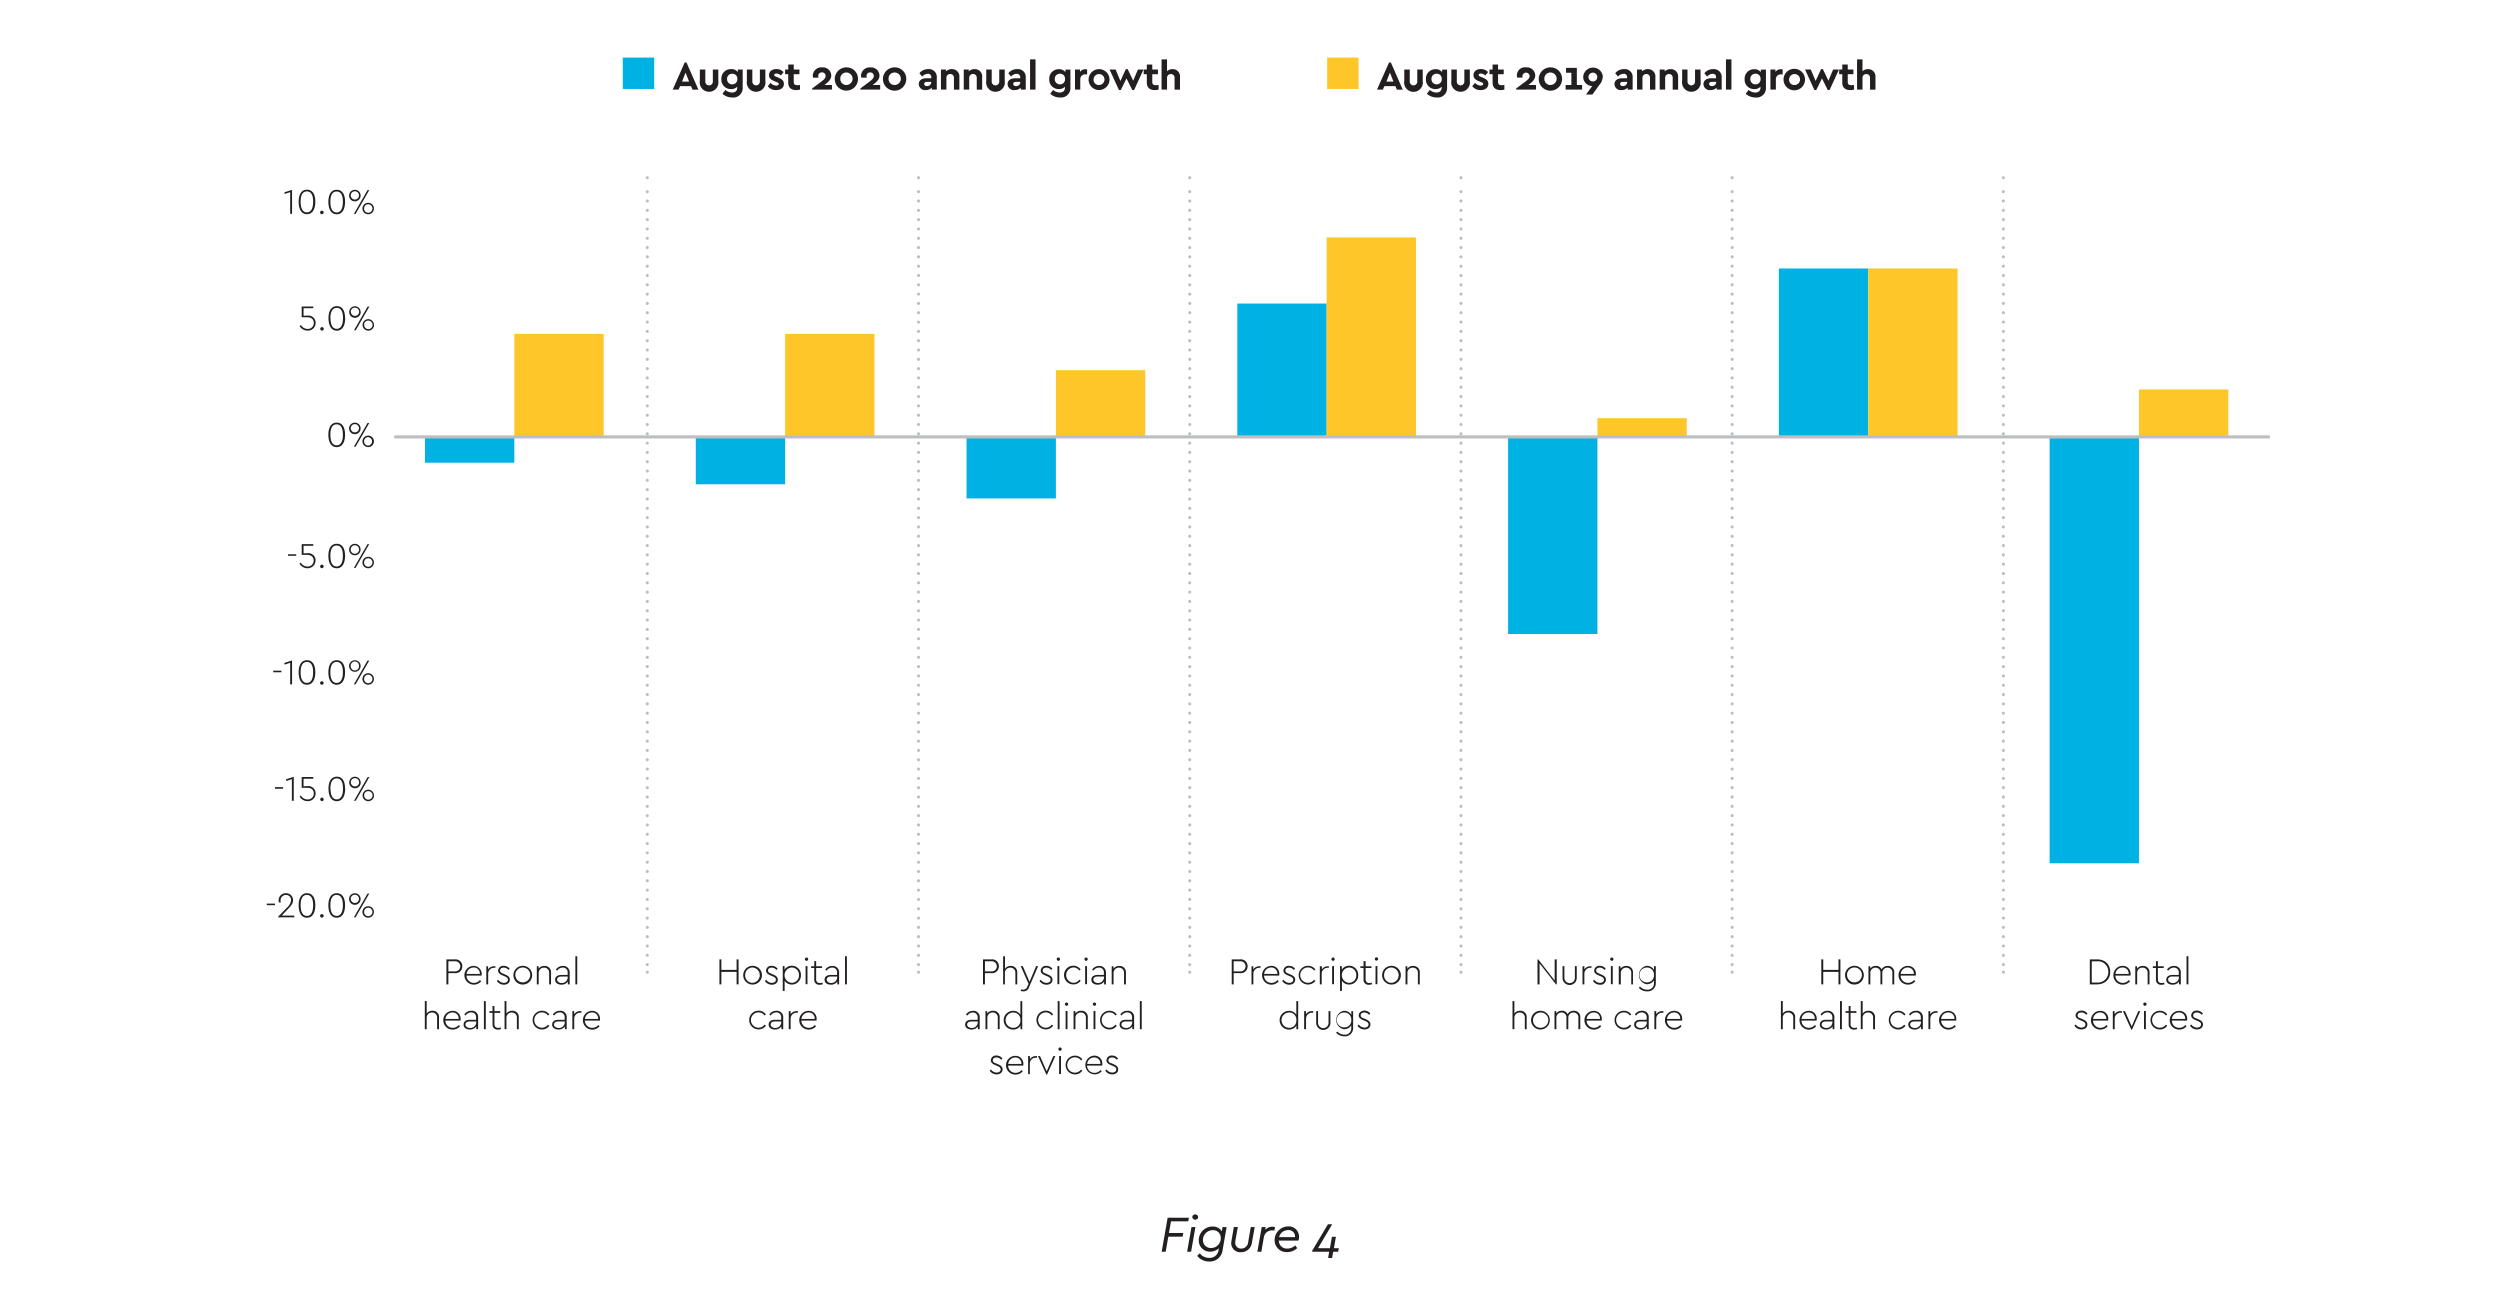 <svg xmlns="http://www.w3.org/2000/svg" xmlns:xlink="http://www.w3.org/1999/xlink" viewBox="0 0 800 417.35"><defs><style>.a,.h,.i,.j{fill:none;}.b{fill:#fff;}.c{clip-path:url(#a);}.d{fill:#231f20;}.e{fill:#00b2e3;}.f{clip-path:url(#b);}.g{fill:#ffc629;}.h,.i,.j{stroke:#bcbec0;}.h,.i{stroke-linecap:round;stroke-linejoin:round;}.h{stroke-dasharray:0 2.98;}</style><clipPath id="a"><rect class="a" x="73.63" y="18.21" width="652.73" height="394.04"/></clipPath><clipPath id="b"><rect class="a" x="73.63" y="18.21" width="652.73" height="382.34"/></clipPath></defs><rect class="b" width="800" height="417.35"/><g class="c"><path class="d" d="M380.24,390.82h-5.52l-.66,3.74h4.58l-.19,1.17h-4.59l-.84,4.82h-1.28l1.91-10.88h6.81Z"/><path class="d" d="M381.15,400.55h-1.27l1.39-7.88h1.26Zm2.27-11.09a.95.95,0,0,1-1.89,0,.95.95,0,0,1,1.89,0Z"/><path class="d" d="M392.52,392.67l-1.3,7.43a4.1,4.1,0,0,1-4.27,3.59,4.77,4.77,0,0,1-3.85-1.84l.84-.79a3.69,3.69,0,0,0,3,1.46,2.84,2.84,0,0,0,3-2.47l.11-.61a4.09,4.09,0,0,1-2.83,1.09,3.53,3.53,0,0,1-3.61-3.63,4.38,4.38,0,0,1,4.37-4.41,3.33,3.33,0,0,1,3,1.53l.23-1.35Zm-1.88,3.48a2.42,2.42,0,0,0-2.57-2.49,3.14,3.14,0,0,0-3.13,3.11,2.5,2.5,0,0,0,2.64,2.59A3.09,3.09,0,0,0,390.64,396.15Z"/><path class="d" d="M400.6,397.71a3.46,3.46,0,0,1-3.51,3,2.88,2.88,0,0,1-3.1-2.92,3.58,3.58,0,0,1,.07-.69l.77-4.45h1.27l-.82,4.61a4.23,4.23,0,0,0,0,.48,1.8,1.8,0,0,0,1.93,1.8,2.18,2.18,0,0,0,2.18-1.88l.85-5h1.27Z"/><path class="d" d="M408,392.7l-.2,1.09a4.4,4.4,0,0,0-.72-.07,2.62,2.62,0,0,0-2.66,2.26l-.79,4.57h-1.27l1.39-7.88H405l-.15.87a3.28,3.28,0,0,1,2.38-1A2.46,2.46,0,0,1,408,392.7Z"/><path class="d" d="M415.5,397h-6.29a2.58,2.58,0,0,0,2.78,2.54,3.69,3.69,0,0,0,2.47-1l.65.85a4.7,4.7,0,0,1-3.23,1.29,3.81,3.81,0,0,1-4-3.86,4.38,4.38,0,0,1,4.35-4.37,3.28,3.28,0,0,1,3.46,3.33A3.52,3.52,0,0,1,415.5,397Zm-6.19-1.12h5.09a.76.76,0,0,0,0-.15,2,2,0,0,0-2.24-2.09A2.9,2.9,0,0,0,409.31,395.9Z"/><path class="d" d="M428.2,400.55h-1.59l-.34,2H425l.34-2h-5.47l.07-.38,5-8.41h1.37l-4.55,7.67h3.82l.65-3.66h1.26l-.64,3.66h1.57Z"/><path class="d" d="M221.13,27.56h-3.5l-.48,1.11h-1.88L219.1,20h.58l3.81,8.7h-1.88Zm-1.75-4.32-1.13,2.88h2.26Z"/><path class="d" d="M229.86,25.85a3,3,0,1,1-5.91,0V22.26h1.75V26a1.21,1.21,0,1,0,2.41,0V22.26h1.75Z"/><path class="d" d="M237.66,22.26V28a3,3,0,0,1-3.32,3.2A4.6,4.6,0,0,1,231.19,30l.92-1.22a3.31,3.31,0,0,0,2.09.83c1,0,1.71-.48,1.71-1.52v-.35a2.58,2.58,0,0,1-2,.77,3,3,0,0,1-3.07-3.19A3,3,0,0,1,234,22.12a2.45,2.45,0,0,1,2.1.94v-.8Zm-1.72,3a1.54,1.54,0,0,0-1.62-1.66,1.59,1.59,0,0,0-1.66,1.67A1.63,1.63,0,0,0,234.32,27,1.6,1.6,0,0,0,235.94,25.27Z"/><path class="d" d="M244.91,25.85a3,3,0,1,1-5.91,0V22.26h1.75V26a1.21,1.21,0,1,0,2.41,0V22.26h1.75Z"/><path class="d" d="M250.75,23.08l-.88,1.07a2.1,2.1,0,0,0-1.43-.61c-.42,0-.69.14-.69.46s.21.38.67.57l.62.26c1.16.46,1.81,1,1.81,2,0,1.32-1.11,2-2.51,2a3.24,3.24,0,0,1-2.65-1.25l.88-1.06a2.52,2.52,0,0,0,1.8.87c.44,0,.82-.17.82-.53s-.28-.42-.66-.58l-.69-.29c-1.09-.44-1.75-.94-1.75-1.95,0-1.24,1-1.94,2.36-1.94A3,3,0,0,1,250.75,23.08Z"/><path class="d" d="M256,27.21v1.46a4.84,4.84,0,0,1-1.2.16c-1.58,0-2.57-.77-2.57-2.41V23.74h-1V22.26h1V20.64H254v1.62h1.82v1.48H254v2.52c0,.74.39,1,1.2,1C255.35,27.26,255.64,27.23,256,27.21Z"/><path class="d" d="M266.22,27.2v1.47h-6.33V28.3l2.69-2c.92-.7,1.61-1.21,1.61-2A1.1,1.1,0,0,0,263,23.17a1.08,1.08,0,0,0-1.15,1.14c0,.15,0,.32.05.54h-1.71a3.19,3.19,0,0,1-.1-.71,2.75,2.75,0,0,1,3-2.58A2.67,2.67,0,0,1,266,24.13c0,1.17-.78,2-1.92,2.86l-.27.21Z"/><path class="d" d="M274.56,25.2a3.72,3.72,0,1,1-3.73-3.64A3.65,3.65,0,0,1,274.56,25.2Zm-5.66,0a1.91,1.91,0,0,0,1.93,2,2,2,0,0,0,0-4A1.91,1.91,0,0,0,268.9,25.2Z"/><path class="d" d="M281.65,27.2v1.47h-6.33V28.3l2.69-2c.92-.7,1.61-1.21,1.61-2a1.1,1.1,0,0,0-1.17-1.12,1.08,1.08,0,0,0-1.15,1.14,4.15,4.15,0,0,0,.05.54h-1.71a2.73,2.73,0,0,1-.11-.71,2.76,2.76,0,0,1,3-2.58,2.66,2.66,0,0,1,2.9,2.57c0,1.17-.77,2-1.91,2.86l-.28.21Z"/><path class="d" d="M290,25.2a3.73,3.73,0,1,1-3.73-3.64A3.65,3.65,0,0,1,290,25.2Zm-5.66,0a1.91,1.91,0,0,0,1.93,2,2,2,0,0,0,0-4A1.91,1.91,0,0,0,284.33,25.2Z"/><path class="d" d="M299.77,24.86v3.81h-1.6v-.62a2.65,2.65,0,0,1-2,.78A2,2,0,0,1,294,26.91c0-1.17.95-1.86,2.43-1.86H298v-.29a1,1,0,0,0-1.19-1.13,2.31,2.31,0,0,0-1.7.88l-.9-1.07a3.48,3.48,0,0,1,2.8-1.32A2.51,2.51,0,0,1,299.77,24.86ZM298,26.28V26.2h-1.37c-.57,0-.89.22-.89.65s.37.7.92.7A1.28,1.28,0,0,0,298,26.28Z"/><path class="d" d="M307,24.7v4h-1.74V24.93a1.16,1.16,0,0,0-1.19-1.25,1.18,1.18,0,0,0-1.22,1.25v3.74h-1.75V22.26h1.61v.58a2.61,2.61,0,0,1,1.88-.72A2.33,2.33,0,0,1,307,24.7Z"/><path class="d" d="M314.29,24.7v4h-1.73V24.93a1.16,1.16,0,0,0-1.19-1.25,1.18,1.18,0,0,0-1.22,1.25v3.74H308.4V22.26H310v.58a2.59,2.59,0,0,1,1.87-.72A2.33,2.33,0,0,1,314.29,24.7Z"/><path class="d" d="M321.51,25.85a3,3,0,1,1-5.91,0V22.26h1.75V26a1.21,1.21,0,1,0,2.41,0V22.26h1.75Z"/><path class="d" d="M328.24,24.86v3.81h-1.6v-.62a2.63,2.63,0,0,1-2,.78,2,2,0,0,1-2.21-1.92c0-1.17.94-1.86,2.42-1.86h1.61v-.29a1.06,1.06,0,0,0-1.2-1.13,2.27,2.27,0,0,0-1.69.88l-.91-1.07a3.48,3.48,0,0,1,2.8-1.32A2.51,2.51,0,0,1,328.24,24.86Zm-1.74,1.42V26.2h-1.38c-.57,0-.89.22-.89.65s.37.7.92.7A1.28,1.28,0,0,0,326.5,26.28Z"/><path class="d" d="M331.37,28.67h-1.75V19h1.75Z"/><path class="d" d="M342.53,22.26V28a3,3,0,0,1-3.31,3.2A4.58,4.58,0,0,1,336.07,30l.92-1.22a3.26,3.26,0,0,0,2.08.83c1,0,1.71-.48,1.71-1.52v-.35a2.57,2.57,0,0,1-1.95.77,3,3,0,0,1-3.07-3.19,3,3,0,0,1,3.07-3.17,2.46,2.46,0,0,1,2.1.94v-.8Zm-1.72,3a1.54,1.54,0,0,0-1.62-1.66,1.59,1.59,0,0,0-1.66,1.67A1.64,1.64,0,0,0,339.19,27,1.59,1.59,0,0,0,340.81,25.27Z"/><path class="d" d="M347.88,22.26V23.8h-.46a1.55,1.55,0,0,0-1.73,1.67v3.2H344V22.26h1.6V23a2.17,2.17,0,0,1,1.76-.86A1.86,1.86,0,0,1,347.88,22.26Z"/><path class="d" d="M355.05,25.46a3.39,3.39,0,0,1-3.46,3.36,3.35,3.35,0,1,1,3.46-3.36Zm-5.11,0a1.64,1.64,0,0,0,1.66,1.74,1.75,1.75,0,1,0-1.66-1.74Z"/><path class="d" d="M365.91,22.26l-3,6.57h-.57l-1.86-3.73-1.84,3.73h-.57l-3-6.57H357l1.53,3.65,1.74-3.79h.58l1.78,3.72,1.49-3.58Z"/><path class="d" d="M370.75,27.21v1.46a5,5,0,0,1-1.21.16c-1.58,0-2.56-.77-2.56-2.41V23.74h-1V22.26h1V20.64h1.75v1.62h1.81v1.48h-1.81v2.52c0,.74.38,1,1.19,1C370.12,27.26,370.41,27.23,370.75,27.21Z"/><path class="d" d="M377.6,24.7v4h-1.74V24.94a1.15,1.15,0,0,0-1.19-1.24,1.18,1.18,0,0,0-1.22,1.24v3.73H371.7V19h1.75V22.8a2.49,2.49,0,0,1,1.77-.68A2.33,2.33,0,0,1,377.6,24.7Z"/></g><rect class="e" x="199.29" y="18.42" width="10.05" height="10.05"/><g class="f"><path class="d" d="M446.53,27.56H443l-.48,1.11h-1.88L444.5,20h.58l3.81,8.7H447Zm-1.75-4.32-1.13,2.88h2.26Z"/><path class="d" d="M455.27,25.85a3,3,0,1,1-5.9,0V22.26h1.75V26a1.21,1.21,0,1,0,2.41,0V22.26h1.74Z"/><path class="d" d="M463.07,22.26V28a3,3,0,0,1-3.31,3.2A4.58,4.58,0,0,1,456.61,30l.92-1.22a3.26,3.26,0,0,0,2.08.83c1,0,1.71-.48,1.71-1.52v-.35a2.57,2.57,0,0,1-1.95.77,3,3,0,0,1-3.07-3.19,3,3,0,0,1,3.07-3.17,2.46,2.46,0,0,1,2.1.94v-.8Zm-1.72,3a1.54,1.54,0,0,0-1.62-1.66,1.59,1.59,0,0,0-1.66,1.67A1.64,1.64,0,0,0,459.73,27,1.59,1.59,0,0,0,461.35,25.27Z"/><path class="d" d="M470.34,25.85a3,3,0,1,1-5.91,0V22.26h1.75V26a1.21,1.21,0,1,0,2.41,0V22.26h1.75Z"/><path class="d" d="M476.18,23.08l-.88,1.07a2.1,2.1,0,0,0-1.44-.61c-.41,0-.68.15-.68.46s.2.38.67.57l.62.26c1.15.46,1.8,1,1.8,2,0,1.32-1.1,2-2.5,2a3.24,3.24,0,0,1-2.65-1.25l.88-1.06a2.52,2.52,0,0,0,1.8.87c.44,0,.81-.17.81-.53s-.27-.42-.66-.58l-.68-.29c-1.09-.44-1.75-.94-1.75-1.95,0-1.24,1-1.94,2.36-1.94A3,3,0,0,1,476.18,23.08Z"/><path class="d" d="M481.4,27.21v1.46a4.84,4.84,0,0,1-1.2.16c-1.58,0-2.57-.77-2.57-2.41V23.74h-1V22.26h1V20.64h1.75v1.62h1.81v1.48h-1.81v2.52c0,.74.39,1,1.19,1C480.78,27.26,481.06,27.23,481.4,27.21Z"/><path class="d" d="M491.52,27.2v1.47h-6.34V28.3l2.7-2c.92-.7,1.6-1.21,1.6-2a1.16,1.16,0,0,0-2.31,0,4.15,4.15,0,0,0,.05.54h-1.71a2.58,2.58,0,0,1,2.86-3.29,2.66,2.66,0,0,1,2.9,2.57c0,1.17-.77,2-1.92,2.86l-.27.21Z"/><path class="d" d="M499.86,25.2a3.73,3.73,0,1,1-3.73-3.64A3.65,3.65,0,0,1,499.86,25.2Zm-5.66,0a1.91,1.91,0,0,0,1.93,2,2,2,0,0,0,0-4A1.91,1.91,0,0,0,494.2,25.2Z"/><path class="d" d="M504.59,27.2h1.68v1.47H501V27.2h1.84V23.28h-1.71V21.72h3.46Z"/><path class="d" d="M512.87,24.63a4.32,4.32,0,0,1-1.18,2.68l-2.11,2.93h-2.06l2-2.72h-.06a2.89,2.89,0,0,1-2.83-2.92,3.15,3.15,0,0,1,6.29,0Zm-1.74,0a1.41,1.41,0,1,0-1.41,1.44A1.4,1.4,0,0,0,511.13,24.62Z"/><path class="d" d="M522.45,24.86v3.81h-1.6v-.62a2.65,2.65,0,0,1-2,.78,2,2,0,0,1-2.22-1.92c0-1.16,1-1.86,2.43-1.86h1.6v-.29a1,1,0,0,0-1.19-1.13,2.31,2.31,0,0,0-1.7.88l-.9-1.07a3.48,3.48,0,0,1,2.8-1.32A2.51,2.51,0,0,1,522.45,24.86Zm-1.75,1.42V26.2h-1.37c-.57,0-.89.22-.89.65s.37.7.92.7A1.28,1.28,0,0,0,520.7,26.28Z"/><path class="d" d="M529.72,24.7v4H528V24.93a1.15,1.15,0,0,0-1.19-1.24,1.18,1.18,0,0,0-1.22,1.24v3.74h-1.74V22.26h1.6v.58a2.61,2.61,0,0,1,1.88-.72A2.33,2.33,0,0,1,529.72,24.7Z"/><path class="d" d="M537,24.7v4h-1.74V24.93a1.15,1.15,0,0,0-1.19-1.24,1.18,1.18,0,0,0-1.22,1.24v3.74h-1.75V22.26h1.61v.58a2.61,2.61,0,0,1,1.88-.72A2.33,2.33,0,0,1,537,24.7Z"/><path class="d" d="M544.2,25.85a3,3,0,1,1-5.91,0V22.26H540V26a1.21,1.21,0,1,0,2.41,0V22.26h1.75Z"/><path class="d" d="M550.94,24.86v3.81h-1.61v-.62a2.61,2.61,0,0,1-2,.78,2,2,0,0,1-2.22-1.92c0-1.16,1-1.86,2.42-1.86h1.61v-.29A1,1,0,0,0,548,23.63a2.28,2.28,0,0,0-1.7.88l-.91-1.07a3.51,3.51,0,0,1,2.8-1.32A2.52,2.52,0,0,1,550.94,24.86Zm-1.75,1.42V26.2h-1.37c-.57,0-.9.22-.9.65s.38.7.92.7A1.28,1.28,0,0,0,549.19,26.28Z"/><path class="d" d="M554.06,28.67h-1.75V19h1.75Z"/><path class="d" d="M565.1,22.26V28a3,3,0,0,1-3.32,3.2A4.6,4.6,0,0,1,558.63,30l.92-1.22a3.31,3.31,0,0,0,2.09.83c1,0,1.71-.48,1.71-1.52v-.35a2.61,2.61,0,0,1-2,.77,3,3,0,0,1-3.07-3.19,3,3,0,0,1,3.07-3.17,2.46,2.46,0,0,1,2.1.94v-.8Zm-1.73,3a1.53,1.53,0,0,0-1.62-1.66,1.58,1.58,0,0,0-1.65,1.67A1.63,1.63,0,0,0,561.75,27,1.59,1.59,0,0,0,563.37,25.27Z"/><path class="d" d="M570.45,22.26V23.8H570a1.54,1.54,0,0,0-1.72,1.67v3.2h-1.75V22.26h1.61V23a2.16,2.16,0,0,1,1.76-.86A1.91,1.91,0,0,1,570.45,22.26Z"/><path class="d" d="M577.61,25.46a3.44,3.44,0,0,1-6.88,0,3.44,3.44,0,0,1,6.88,0Zm-5.1,0a1.63,1.63,0,0,0,1.65,1.74,1.75,1.75,0,1,0-1.65-1.74Z"/><path class="d" d="M588.46,22.26l-3,6.57h-.57l-1.86-3.73-1.84,3.73h-.57l-3-6.57h1.84L581,25.91l1.74-3.79h.58l1.78,3.72,1.49-3.58Z"/><path class="d" d="M593.3,27.21v1.46a4.92,4.92,0,0,1-1.21.16c-1.58,0-2.56-.77-2.56-2.41V23.74h-1V22.26h1V20.64h1.75v1.62h1.81v1.48h-1.81v2.52c0,.74.39,1,1.19,1C592.68,27.26,593,27.23,593.3,27.21Z"/><path class="d" d="M600.15,24.7v4h-1.74V24.94a1.15,1.15,0,0,0-1.19-1.24A1.18,1.18,0,0,0,596,24.94v3.73h-1.74V19H596V22.8a2.49,2.49,0,0,1,1.77-.68A2.33,2.33,0,0,1,600.15,24.7Z"/></g><rect class="g" x="424.69" y="18.42" width="10.05" height="10.05"/><path class="d" d="M110.42,139.08c0,2.15-.75,4-2.67,4s-2.67-1.83-2.67-4,.81-3.84,2.67-3.84S110.42,136.86,110.42,139.08Zm-4.7,0c0,1.91.54,3.42,2,3.42s2-1.51,2-3.42-.53-3.29-2-3.29S105.72,137.21,105.72,139.08Zm9.68-2a1.85,1.85,0,1,1-1.84-1.83A1.82,1.82,0,0,1,115.4,137.07Zm-3.16,0a1.32,1.32,0,1,0,1.32-1.36A1.31,1.31,0,0,0,112.24,137.07Zm1.55,5.88h-.55l4.36-7.59h.56Zm5.87-1.73a1.84,1.84,0,1,1-1.84-1.83A1.82,1.82,0,0,1,119.66,141.22Zm-3.14,0a1.29,1.29,0,0,0,1.3,1.36,1.36,1.36,0,0,0,0-2.71A1.29,1.29,0,0,0,116.52,141.22Z"/><path class="d" d="M94.79,177.86H92.17v-.5h2.62Zm6.17,1.5a2.48,2.48,0,0,1-2.59,2.48,2.94,2.94,0,0,1-2.54-1.49l.43-.31a2.42,2.42,0,0,0,2.11,1.25,1.87,1.87,0,0,0,2-1.93c0-1.12-.77-1.8-2.11-1.8H96.54v-3.44h3.71v.54H97.14v2.44a10.83,10.83,0,0,1,1.21-.07A2.33,2.33,0,0,1,101,179.36Zm2.6,1.92a.56.56,0,1,1-.57-.58A.55.55,0,0,1,103.56,181.28Zm6.86-3.43c0,2.15-.75,4-2.67,4s-2.67-1.83-2.67-4,.81-3.84,2.67-3.84S110.42,175.63,110.42,177.85Zm-4.7,0c0,1.91.54,3.42,2,3.42s2-1.51,2-3.42-.53-3.29-2-3.29S105.72,176,105.72,177.85Zm9.67-2a1.84,1.84,0,1,1-1.84-1.83A1.82,1.82,0,0,1,115.39,175.84Zm-3.15,0a1.3,1.3,0,0,0,1.31,1.36,1.36,1.36,0,0,0,0-2.72A1.3,1.3,0,0,0,112.24,175.84Zm1.54,5.88h-.54l4.36-7.6h.55Zm5.88-1.73a1.84,1.84,0,1,1-1.84-1.83A1.82,1.82,0,0,1,119.66,180Zm-3.14,0a1.29,1.29,0,0,0,1.3,1.36,1.36,1.36,0,0,0,0-2.72A1.29,1.29,0,0,0,116.52,180Z"/><path class="d" d="M101,103.32a2.47,2.47,0,0,1-2.59,2.48,2.92,2.92,0,0,1-2.54-1.49l.43-.31a2.42,2.42,0,0,0,2.11,1.25,1.87,1.87,0,0,0,2-1.93c0-1.12-.77-1.8-2.11-1.8H96.54V98.09h3.71v.54H97.14v2.43a11,11,0,0,1,1.21-.06A2.32,2.32,0,0,1,101,103.32Zm2.6,1.92a.56.56,0,0,1-1.12,0,.56.56,0,1,1,1.12,0Zm6.86-3.43c0,2.15-.75,4-2.67,4s-2.67-1.83-2.67-4,.81-3.84,2.67-3.84S110.42,99.59,110.42,101.81Zm-4.7,0c0,1.91.54,3.42,2,3.42s2-1.51,2-3.42-.53-3.29-2-3.29S105.72,99.94,105.72,101.81Zm9.68-2A1.85,1.85,0,1,1,113.56,98,1.83,1.83,0,0,1,115.4,99.8Zm-3.16,0a1.32,1.32,0,1,0,1.32-1.36A1.31,1.31,0,0,0,112.24,99.8Zm1.55,5.88h-.55l4.36-7.59h.56Zm5.87-1.73a1.84,1.84,0,1,1-1.84-1.83A1.82,1.82,0,0,1,119.66,104Zm-3.14,0a1.29,1.29,0,0,0,1.3,1.36,1.36,1.36,0,0,0,0-2.72A1.29,1.29,0,0,0,116.52,104Z"/><path class="d" d="M93.46,60.81v7.6h-.6V61.49l-1.76.58L91,61.55l2.26-.74Zm7.44,3.73c0,2.15-.75,4-2.67,4s-2.66-1.83-2.66-4,.8-3.84,2.66-3.84S100.9,62.32,100.9,64.54Zm-4.7,0c0,1.91.54,3.42,2,3.42s2-1.51,2-3.42-.53-3.29-2-3.29S96.2,62.67,96.2,64.54ZM103.56,68a.56.56,0,1,1-.57-.58A.55.55,0,0,1,103.56,68Zm6.86-3.43c0,2.15-.75,4-2.67,4s-2.67-1.83-2.67-4,.81-3.84,2.67-3.84S110.42,62.32,110.42,64.54Zm-4.7,0c0,1.91.54,3.42,2,3.42s2-1.51,2-3.42-.53-3.29-2-3.29S105.72,62.67,105.72,64.54Zm9.68-2a1.85,1.85,0,1,1-1.85-1.83A1.83,1.83,0,0,1,115.4,62.53Zm-3.16,0a1.32,1.32,0,1,0,1.31-1.36A1.31,1.31,0,0,0,112.24,62.53Zm1.55,5.88h-.55l4.36-7.6h.56Zm5.87-1.73a1.84,1.84,0,1,1-1.84-1.83A1.82,1.82,0,0,1,119.66,66.68Zm-3.14,0a1.29,1.29,0,0,0,1.3,1.36,1.36,1.36,0,0,0,0-2.72A1.29,1.29,0,0,0,116.52,66.68Z"/><path class="d" d="M90.05,215.12H87.43v-.5h2.62Zm3.41-3.74V219h-.6v-6.91l-1.76.58-.14-.52,2.26-.74Zm7.44,3.73c0,2.15-.75,4-2.67,4s-2.66-1.83-2.66-4,.8-3.84,2.66-3.84S100.9,212.89,100.9,215.11Zm-4.7,0c0,1.91.54,3.42,2,3.42s2-1.51,2-3.42-.53-3.29-2-3.29S96.2,213.24,96.2,215.11Zm7.36,3.43A.56.56,0,1,1,103,218,.55.55,0,0,1,103.56,218.54Zm6.86-3.43c0,2.15-.75,4-2.67,4s-2.67-1.83-2.67-4,.81-3.84,2.67-3.84S110.42,212.89,110.42,215.11Zm-4.7,0c0,1.91.54,3.42,2,3.42s2-1.51,2-3.42-.53-3.29-2-3.29S105.72,213.24,105.72,215.11Zm9.68-2a1.85,1.85,0,1,1-1.85-1.83A1.83,1.83,0,0,1,115.4,213.1Zm-3.16,0a1.32,1.32,0,1,0,2.63,0,1.32,1.32,0,1,0-2.63,0Zm1.55,5.87h-.55l4.36-7.59h.56Zm5.87-1.72a1.84,1.84,0,1,1-1.84-1.83A1.83,1.83,0,0,1,119.66,217.25Zm-3.14,0a1.29,1.29,0,0,0,1.3,1.36,1.36,1.36,0,0,0,0-2.72A1.29,1.29,0,0,0,116.52,217.25Z"/><path class="d" d="M90.59,252.39H88v-.5h2.62ZM94,248.65v7.6h-.6v-6.92l-1.76.58-.14-.52,2.26-.74Zm7,5.24a2.47,2.47,0,0,1-2.59,2.48,2.94,2.94,0,0,1-2.54-1.49l.43-.31a2.42,2.42,0,0,0,2.11,1.25,1.87,1.87,0,0,0,2-1.93c0-1.12-.77-1.8-2.11-1.8H96.54v-3.44h3.71v.54H97.14v2.44a10.83,10.83,0,0,1,1.21-.07A2.33,2.33,0,0,1,101,253.89Zm2.6,1.92a.56.56,0,1,1-.57-.58A.55.55,0,0,1,103.56,255.81Zm6.86-3.43c0,2.15-.75,4-2.67,4s-2.67-1.83-2.67-4,.81-3.84,2.67-3.84S110.42,250.16,110.42,252.38Zm-4.7,0c0,1.91.54,3.42,2,3.42s2-1.51,2-3.42-.53-3.29-2-3.29S105.72,250.51,105.72,252.38Zm9.68-2a1.85,1.85,0,1,1-1.84-1.83A1.83,1.83,0,0,1,115.4,250.37Zm-3.16,0a1.32,1.32,0,1,0,1.32-1.36A1.31,1.31,0,0,0,112.24,250.37Zm1.55,5.88h-.55l4.36-7.6h.56Zm5.87-1.73a1.84,1.84,0,1,1-1.84-1.83A1.82,1.82,0,0,1,119.66,254.52Zm-3.14,0a1.29,1.29,0,0,0,1.3,1.36,1.36,1.36,0,0,0,0-2.72A1.29,1.29,0,0,0,116.52,254.52Z"/><path class="d" d="M88,289.66H85.37v-.5H88ZM94.18,293v.54H89v-.18l2.75-2.85a3.73,3.73,0,0,0,1.4-2.43,1.62,1.62,0,0,0-1.65-1.7,1.7,1.7,0,0,0-1.72,1.74,4.07,4.07,0,0,0,.08.67h-.62a2.82,2.82,0,0,1-.08-.69,2.26,2.26,0,0,1,2.32-2.27,2.2,2.2,0,0,1,2.3,2.22c0,1.1-.73,1.91-1.61,2.82L90.15,293Zm6.72-3.33c0,2.15-.75,4-2.67,4s-2.66-1.83-2.66-4,.8-3.84,2.66-3.84S100.9,287.43,100.9,289.65Zm-4.7,0c0,1.91.54,3.42,2,3.42s2-1.51,2-3.42-.53-3.29-2-3.29S96.2,287.78,96.2,289.65Zm7.36,3.43a.56.56,0,1,1-.57-.58A.55.55,0,0,1,103.56,293.08Zm6.86-3.43c0,2.15-.75,4-2.67,4s-2.67-1.83-2.67-4,.81-3.84,2.67-3.84S110.42,287.43,110.42,289.65Zm-4.7,0c0,1.91.54,3.42,2,3.42s2-1.51,2-3.42-.53-3.29-2-3.29S105.72,287.78,105.72,289.65Zm9.68-2a1.85,1.85,0,1,1-1.84-1.83A1.83,1.83,0,0,1,115.4,287.64Zm-3.16,0a1.32,1.32,0,1,0,1.32-1.36A1.31,1.31,0,0,0,112.24,287.64Zm1.55,5.88h-.55l4.36-7.59h.56Zm5.87-1.73a1.84,1.84,0,1,1-1.84-1.83A1.82,1.82,0,0,1,119.66,291.79Zm-3.14,0a1.29,1.29,0,0,0,1.3,1.36,1.36,1.36,0,0,0,0-2.72A1.29,1.29,0,0,0,116.52,291.79Z"/><path class="d" d="M147.94,309.22a2.17,2.17,0,0,1-2.4,2.19h-2.06V315h-.63V307h2.69A2.17,2.17,0,0,1,147.94,309.22Zm-4.46-1.61v3.24h2a1.63,1.63,0,1,0,0-3.24Z"/><path class="d" d="M154.11,312.2h-4.83a2.33,2.33,0,0,0,2.37,2.32,2.46,2.46,0,0,0,1.94-.92l.38.4a3,3,0,0,1-2.33,1.08,3,3,0,0,1-.07-6,2.64,2.64,0,0,1,2.54,3.15Zm-4.81-.54h4.24a1.91,1.91,0,0,0-2-2.06A2.27,2.27,0,0,0,149.3,311.66Z"/><path class="d" d="M158.52,309.17v.53h-.3a1.87,1.87,0,0,0-2,1.85V315h-.6v-5.79h.57v1a2.25,2.25,0,0,1,1.92-1A2.6,2.6,0,0,1,158.52,309.17Z"/><path class="d" d="M163.1,310l-.39.38a2,2,0,0,0-1.51-.74c-.61,0-1.18.28-1.18.91s.42.76,1.09,1.05l.54.24c.89.38,1.5.8,1.5,1.66,0,1.07-.92,1.61-1.93,1.61a2.68,2.68,0,0,1-2.22-1.2l.42-.39a2.26,2.26,0,0,0,1.81,1c.69,0,1.3-.34,1.3-1s-.54-.88-1.19-1.17l-.53-.22c-.78-.34-1.42-.72-1.42-1.55a1.64,1.64,0,0,1,1.84-1.51A2.33,2.33,0,0,1,163.1,310Z"/><path class="d" d="M170.29,312.06a3,3,0,1,1-6,0,3,3,0,1,1,6,0Zm-5.38,0a2.38,2.38,0,1,0,2.38-2.46A2.36,2.36,0,0,0,164.91,312.07Z"/><path class="d" d="M176.33,311.3V315h-.6v-3.62a1.58,1.58,0,0,0-1.62-1.73,1.67,1.67,0,0,0-1.73,1.73V315h-.6v-5.79h.58V310a2.15,2.15,0,0,1,1.85-.9A2,2,0,0,1,176.33,311.3Z"/><path class="d" d="M182.29,311.33V315h-.58v-.9a2.4,2.4,0,0,1-2.07,1c-1.07,0-2-.54-2-1.57s.8-1.55,2-1.55h2v-.66a1.49,1.49,0,0,0-1.59-1.69,2.14,2.14,0,0,0-1.76,1l-.42-.33a2.6,2.6,0,0,1,2.22-1.2A2.05,2.05,0,0,1,182.29,311.33Zm-.62,1.47v-.32h-1.95c-.95,0-1.45.36-1.45,1s.72,1.08,1.43,1.08A1.86,1.86,0,0,0,181.67,312.8Z"/><path class="d" d="M184.72,315h-.6v-9h.6Z"/><path class="d" d="M140.48,325.69v3.66h-.6v-3.61a1.58,1.58,0,0,0-1.62-1.74,1.66,1.66,0,0,0-1.72,1.74v3.61h-.6v-9h.6v4a2.08,2.08,0,0,1,1.83-.91A2,2,0,0,1,140.48,325.69Z"/><path class="d" d="M147.35,326.59h-4.83a2.32,2.32,0,0,0,2.37,2.31,2.43,2.43,0,0,0,1.93-.91l.39.4a3,3,0,0,1-2.33,1.08,3,3,0,0,1-.07-6A2.49,2.49,0,0,1,147.4,326,3.35,3.35,0,0,1,147.35,326.59Zm-4.81-.54h4.24a1.92,1.92,0,0,0-2-2.06A2.26,2.26,0,0,0,142.54,326.05Z"/><path class="d" d="M153,325.71v3.64h-.58v-.9a2.42,2.42,0,0,1-2.07,1c-1.07,0-2-.54-2-1.57s.8-1.55,2-1.55h2v-.66a1.5,1.5,0,0,0-1.6-1.69,2.13,2.13,0,0,0-1.76,1l-.42-.34a2.6,2.6,0,0,1,2.22-1.19A2,2,0,0,1,153,325.71Zm-.61,1.48v-.32h-2c-.94,0-1.45.36-1.45,1s.72,1.08,1.43,1.08A1.86,1.86,0,0,0,152.4,327.19Z"/><path class="d" d="M155.45,329.35h-.6v-9h.6Z"/><path class="d" d="M160.29,328.82v.53a3.56,3.56,0,0,1-.9.12,1.58,1.58,0,0,1-1.78-1.74v-3.62h-1v-.55h1v-1.65h.61v1.65h1.87v.55h-1.87v3.6c0,.94.56,1.21,1.26,1.21A3.82,3.82,0,0,0,160.29,328.82Z"/><path class="d" d="M166,325.69v3.66h-.6v-3.61a1.58,1.58,0,0,0-1.62-1.74,1.67,1.67,0,0,0-1.72,1.74v3.61h-.6v-9h.6v4a2.09,2.09,0,0,1,1.83-.91A2,2,0,0,1,166,325.69Z"/><path class="d" d="M175.79,324.62l-.43.35a2.34,2.34,0,0,0-1.91-1,2.45,2.45,0,1,0,1.91,3.93l.43.35a2.88,2.88,0,0,1-2.35,1.19,3,3,0,0,1,0-6A2.85,2.85,0,0,1,175.79,324.62Z"/><path class="d" d="M181.34,325.71v3.64h-.58v-.9a2.42,2.42,0,0,1-2.07,1c-1.07,0-2-.54-2-1.57s.8-1.55,2-1.55h2v-.66a1.5,1.5,0,0,0-1.6-1.69,2.12,2.12,0,0,0-1.76,1l-.42-.34a2.6,2.6,0,0,1,2.22-1.19A2,2,0,0,1,181.34,325.71Zm-.61,1.48v-.32h-2c-1,0-1.45.36-1.45,1s.72,1.08,1.43,1.08A1.86,1.86,0,0,0,180.73,327.19Z"/><path class="d" d="M186.05,323.56v.52h-.3a1.88,1.88,0,0,0-2,1.86v3.41h-.6v-5.79h.58v1a2.21,2.21,0,0,1,1.92-1A1.73,1.73,0,0,1,186.05,323.56Z"/><path class="d" d="M192,326.59h-4.84a2.33,2.33,0,0,0,2.38,2.31,2.45,2.45,0,0,0,1.93-.91l.38.4a3,3,0,0,1-5.32-1.93,3,3,0,0,1,2.92-3A2.49,2.49,0,0,1,192,326,3.86,3.86,0,0,1,192,326.59Zm-4.81-.54h4.23a1.91,1.91,0,0,0-2-2.06A2.25,2.25,0,0,0,187.19,326.05Z"/><rect class="e" x="136" y="139.8" width="28.59" height="8.27"/><rect class="g" x="164.59" y="106.84" width="28.59" height="32.95"/><path class="d" d="M236.34,315h-.63v-4h-4.87v4h-.62V307h.62v3.36h4.87V307h.63Z"/><path class="d" d="M243.83,312.06a3,3,0,1,1-6,0,3,3,0,1,1,6,0Zm-5.37,0a2.35,2.35,0,0,0,2.36,2.45,2.46,2.46,0,0,0,0-4.91A2.36,2.36,0,0,0,238.46,312.07Z"/><path class="d" d="M248.85,310l-.39.38a2,2,0,0,0-1.52-.74c-.61,0-1.17.28-1.17.91s.42.76,1.09,1.05l.54.24c.89.38,1.5.8,1.5,1.66,0,1.07-.92,1.61-1.93,1.61a2.68,2.68,0,0,1-2.22-1.2l.42-.39a2.26,2.26,0,0,0,1.81,1c.68,0,1.3-.34,1.3-1s-.54-.88-1.19-1.17l-.53-.22c-.78-.34-1.43-.72-1.43-1.55a1.65,1.65,0,0,1,1.85-1.51A2.33,2.33,0,0,1,248.85,310Z"/><path class="d" d="M256.3,312.06a2.91,2.91,0,0,1-2.88,3,2.7,2.7,0,0,1-2.34-1.23v3.27h-.6v-7.95h.58v1.16a2.67,2.67,0,0,1,2.36-1.28A2.91,2.91,0,0,1,256.3,312.06Zm-.63,0a2.33,2.33,0,0,0-2.31-2.46,2.46,2.46,0,0,0,0,4.91A2.32,2.32,0,0,0,255.67,312.07Z"/><path class="d" d="M258.62,306.94a.53.53,0,1,1-.53-.53A.53.53,0,0,1,258.62,306.94Zm-.23,8h-.6v-5.79h.6Z"/><path class="d" d="M263.24,314.43V315a3.5,3.5,0,0,1-.9.12,1.58,1.58,0,0,1-1.78-1.74v-3.62h-1v-.55h1v-1.65h.61v1.65h1.88v.55h-1.88v3.6c0,.94.56,1.21,1.26,1.21A3.82,3.82,0,0,0,263.24,314.43Z"/><path class="d" d="M268.51,311.33V315h-.57v-.9a2.42,2.42,0,0,1-2.08,1c-1.07,0-2-.54-2-1.57s.81-1.55,2-1.55h2v-.66a1.5,1.5,0,0,0-1.59-1.69,2.17,2.17,0,0,0-1.77,1l-.42-.33a2.62,2.62,0,0,1,2.22-1.2A2.05,2.05,0,0,1,268.51,311.33Zm-.61,1.47v-.32H266c-.95,0-1.45.36-1.45,1s.71,1.08,1.42,1.08A1.86,1.86,0,0,0,267.9,312.8Z"/><path class="d" d="M271,315h-.6v-9h.6Z"/><path class="d" d="M245.08,324.62l-.44.35a2.3,2.3,0,0,0-1.9-1,2.45,2.45,0,0,0,0,4.9,2.34,2.34,0,0,0,1.92-1l.44.35a2.88,2.88,0,0,1-2.36,1.19,3,3,0,0,1,0-6A2.85,2.85,0,0,1,245.08,324.62Z"/><path class="d" d="M250.63,325.71v3.64h-.58v-.9a2.43,2.43,0,0,1-2.08,1c-1.06,0-2-.54-2-1.57s.81-1.55,2-1.55h2v-.66a1.49,1.49,0,0,0-1.59-1.69,2.12,2.12,0,0,0-1.76,1l-.42-.34a2.59,2.59,0,0,1,2.22-1.19A2.05,2.05,0,0,1,250.63,325.71Zm-.62,1.48v-.32h-1.95c-.95,0-1.45.36-1.45,1s.72,1.08,1.43,1.08A1.86,1.86,0,0,0,250,327.19Z"/><path class="d" d="M255.32,323.56v.52H255a1.88,1.88,0,0,0-2,1.86v3.41h-.6v-5.79H253v1a2.23,2.23,0,0,1,1.92-1A1.66,1.66,0,0,1,255.32,323.56Z"/><path class="d" d="M261.27,326.59h-4.83a2.32,2.32,0,0,0,2.37,2.31,2.43,2.43,0,0,0,1.93-.91l.39.4a3,3,0,0,1-2.33,1.08,3,3,0,0,1-.07-6,2.49,2.49,0,0,1,2.59,2.57A3.35,3.35,0,0,1,261.27,326.59Zm-4.81-.54h4.24a1.91,1.91,0,0,0-2-2.06A2.27,2.27,0,0,0,256.46,326.05Z"/><rect class="e" x="222.65" y="139.8" width="28.59" height="15.17"/><rect class="g" x="251.24" y="106.84" width="28.59" height="32.95"/><path class="d" d="M319.64,309.22a2.16,2.16,0,0,1-2.39,2.19h-2.07V315h-.62V307h2.69A2.16,2.16,0,0,1,319.64,309.22Zm-4.46-1.61v3.24h2a1.63,1.63,0,1,0,0-3.24Z"/><path class="d" d="M325.52,311.3V315h-.6v-3.61a1.58,1.58,0,0,0-1.62-1.74,1.67,1.67,0,0,0-1.73,1.74V315H321v-9h.6v4a2.11,2.11,0,0,1,1.84-.91A2,2,0,0,1,325.52,311.3Z"/><path class="d" d="M332.2,309.17l-2.9,6.74a1.83,1.83,0,0,1-1.81,1.33,3.29,3.29,0,0,1-.81-.11v-.53a3.3,3.3,0,0,0,.73.09,1.35,1.35,0,0,0,1.34-1l.38-.85-2.49-5.67h.66l2.15,5,2.1-5Z"/><path class="d" d="M336.75,310l-.39.38a2,2,0,0,0-1.52-.74c-.61,0-1.17.28-1.17.91s.42.76,1.09,1.05l.54.24c.89.38,1.5.8,1.5,1.66,0,1.07-.92,1.61-1.93,1.61a2.68,2.68,0,0,1-2.22-1.2l.42-.39a2.26,2.26,0,0,0,1.81,1c.68,0,1.3-.34,1.3-1s-.54-.88-1.19-1.17l-.53-.22c-.78-.34-1.43-.72-1.43-1.55a1.65,1.65,0,0,1,1.85-1.51A2.33,2.33,0,0,1,336.75,310Z"/><path class="d" d="M339.21,306.94a.53.53,0,0,1-.53.52.53.53,0,1,1,.53-.52Zm-.23,8h-.6v-5.79h.6Z"/><path class="d" d="M345.81,310.23l-.43.35a2.3,2.3,0,0,0-1.9-1,2.46,2.46,0,0,0,0,4.91,2.34,2.34,0,0,0,1.92-1l.43.34a2.85,2.85,0,0,1-2.35,1.19,3,3,0,0,1,0-6A2.85,2.85,0,0,1,345.81,310.23Z"/><path class="d" d="M348.08,306.94a.53.53,0,0,1-.53.52.53.53,0,1,1,.53-.52Zm-.23,8h-.6v-5.79h.6Z"/><path class="d" d="M353.9,311.33V315h-.58v-.9a2.41,2.41,0,0,1-2.08,1c-1.06,0-2-.54-2-1.57s.81-1.55,2-1.55h2v-.66a1.49,1.49,0,0,0-1.59-1.69,2.14,2.14,0,0,0-1.76,1l-.42-.33a2.6,2.6,0,0,1,2.21-1.2A2.06,2.06,0,0,1,353.9,311.33Zm-.62,1.47v-.32h-1.95c-.95,0-1.45.36-1.45,1s.72,1.08,1.42,1.08A1.86,1.86,0,0,0,353.28,312.8Z"/><path class="d" d="M360.29,311.3V315h-.6v-3.62a1.58,1.58,0,0,0-1.62-1.73,1.67,1.67,0,0,0-1.73,1.73V315h-.6v-5.79h.58V310a2.15,2.15,0,0,1,1.84-.9A2,2,0,0,1,360.29,311.3Z"/><path class="d" d="M313.5,325.71v3.64h-.57v-.9a2.44,2.44,0,0,1-2.08,1c-1.07,0-2-.54-2-1.57s.81-1.55,2-1.55h2v-.66A1.5,1.5,0,0,0,311.3,324a2.15,2.15,0,0,0-1.77,1l-.42-.34a2.62,2.62,0,0,1,2.22-1.19A2,2,0,0,1,313.5,325.71Zm-.61,1.48v-.32h-1.95c-.95,0-1.46.36-1.46,1s.72,1.08,1.43,1.08A1.86,1.86,0,0,0,312.89,327.19Z"/><path class="d" d="M319.89,325.69v3.66h-.6v-3.62a1.58,1.58,0,0,0-1.62-1.73,1.67,1.67,0,0,0-1.72,1.73v3.62h-.6v-5.79h.57v.77a2.2,2.2,0,0,1,1.85-.89A2,2,0,0,1,319.89,325.69Z"/><path class="d" d="M327.12,320.35v9h-.57v-1.17a2.67,2.67,0,0,1-2.37,1.29,3,3,0,0,1,0-6,2.66,2.66,0,0,1,2.34,1.23v-4.32Zm-.6,6.11a2.23,2.23,0,0,0-2.28-2.46,2.45,2.45,0,0,0,0,4.9A2.22,2.22,0,0,0,326.52,326.46Z"/><path class="d" d="M337,324.62l-.44.35a2.3,2.3,0,0,0-1.9-1,2.45,2.45,0,0,0,0,4.9,2.34,2.34,0,0,0,1.92-1l.44.35a2.88,2.88,0,0,1-2.36,1.19,3,3,0,0,1,0-6A2.85,2.85,0,0,1,337,324.62Z"/><path class="d" d="M339.06,329.35h-.6v-9h.6Z"/><path class="d" d="M341.83,321.32a.53.53,0,1,1-.53-.52A.53.53,0,0,1,341.83,321.32Zm-.23,8H341v-5.79h.6Z"/><path class="d" d="M348.09,325.69v3.66h-.6v-3.62a1.58,1.58,0,0,0-1.62-1.73,1.67,1.67,0,0,0-1.73,1.73v3.62h-.6v-5.79h.58v.77a2.18,2.18,0,0,1,1.85-.89A2,2,0,0,1,348.09,325.69Z"/><path class="d" d="M350.76,321.32a.53.53,0,1,1-.53-.52A.53.53,0,0,1,350.76,321.32Zm-.23,8h-.6v-5.79h.6Z"/><path class="d" d="M357.37,324.62l-.43.35a2.32,2.32,0,0,0-1.91-1,2.45,2.45,0,1,0,1.91,3.93l.43.35a2.88,2.88,0,0,1-2.35,1.19,3,3,0,0,1,0-6A2.84,2.84,0,0,1,357.37,324.62Z"/><path class="d" d="M362.92,325.71v3.64h-.58v-.9a2.42,2.42,0,0,1-2.07,1c-1.07,0-2-.54-2-1.57s.8-1.55,2-1.55h2v-.66a1.5,1.5,0,0,0-1.6-1.69,2.13,2.13,0,0,0-1.76,1l-.42-.34a2.6,2.6,0,0,1,2.22-1.19A2,2,0,0,1,362.92,325.71Zm-.61,1.48v-.32h-2c-.94,0-1.45.36-1.45,1s.72,1.08,1.43,1.08A1.86,1.86,0,0,0,362.31,327.19Z"/><path class="d" d="M365.35,329.35h-.6v-9h.6Z"/><path class="d" d="M320.78,338.75l-.39.38a2,2,0,0,0-1.52-.74c-.61,0-1.17.27-1.17.91s.42.75,1.09,1l.54.24c.89.38,1.5.8,1.5,1.67,0,1.06-.92,1.6-1.93,1.6a2.7,2.7,0,0,1-2.22-1.19l.42-.4a2.26,2.26,0,0,0,1.81,1c.68,0,1.3-.33,1.3-1s-.54-.87-1.19-1.16l-.53-.23c-.78-.34-1.43-.72-1.43-1.55a1.65,1.65,0,0,1,1.85-1.51A2.31,2.31,0,0,1,320.78,338.75Z"/><path class="d" d="M327.44,341H322.6a2.33,2.33,0,0,0,2.38,2.31,2.48,2.48,0,0,0,1.93-.91l.38.4a3,3,0,0,1-2.33,1.07,3,3,0,0,1-.07-6,2.5,2.5,0,0,1,2.59,2.58A3.86,3.86,0,0,1,327.44,341Zm-4.81-.54h4.23a1.92,1.92,0,0,0-2-2.07A2.26,2.26,0,0,0,322.63,340.44Z"/><path class="d" d="M331.85,337.94v.53h-.3a1.88,1.88,0,0,0-2,1.86v3.4H329v-5.79h.58v1a2.22,2.22,0,0,1,1.92-1A3.25,3.25,0,0,1,331.85,337.94Z"/><path class="d" d="M337.71,337.94l-2.64,5.91h-.25l-2.66-5.91h.64l2.14,4.88,2.12-4.88Z"/><path class="d" d="M339.75,335.71a.53.53,0,0,1-.53.53.53.53,0,1,1,0-1.06A.53.53,0,0,1,339.75,335.71Zm-.23,8h-.6v-5.79h.6Z"/><path class="d" d="M346.35,339l-.43.35a2.31,2.31,0,0,0-1.91-1,2.45,2.45,0,1,0,1.91,3.93l.43.35a2.84,2.84,0,0,1-2.35,1.18,3,3,0,0,1,0-6A2.83,2.83,0,0,1,346.35,339Z"/><path class="d" d="M352.7,341h-4.84a2.33,2.33,0,0,0,2.38,2.31,2.48,2.48,0,0,0,1.93-.91l.38.4a3,3,0,1,1-2.4-5,2.5,2.5,0,0,1,2.59,2.58A3.86,3.86,0,0,1,352.7,341Zm-4.81-.54h4.23a1.92,1.92,0,0,0-2-2.07A2.26,2.26,0,0,0,347.89,340.44Z"/><path class="d" d="M357.78,338.75l-.4.38a2,2,0,0,0-1.51-.74c-.61,0-1.17.27-1.17.91s.42.75,1.09,1l.54.24c.88.38,1.5.8,1.5,1.67,0,1.06-.93,1.6-1.93,1.6a2.69,2.69,0,0,1-2.22-1.19l.42-.4a2.26,2.26,0,0,0,1.81,1c.68,0,1.29-.33,1.29-1s-.54-.87-1.18-1.16l-.53-.23c-.78-.34-1.43-.72-1.43-1.55a1.65,1.65,0,0,1,1.85-1.51A2.33,2.33,0,0,1,357.78,338.75Z"/><rect class="e" x="309.29" y="139.8" width="28.59" height="19.7"/><rect class="g" x="337.89" y="118.46" width="28.59" height="21.33"/><path class="d" d="M498.16,307v8h-.25l-5.25-6.72V315H492v-8h.24l5.25,6.75V307Z"/><path class="d" d="M504.56,312.77a2.28,2.28,0,1,1-4.55,0v-3.6h.6v3.62a1.68,1.68,0,1,0,3.35,0v-3.62h.6Z"/><path class="d" d="M509.27,309.17v.53H509a1.88,1.88,0,0,0-2,1.85V315h-.6v-5.79H507v1a2.23,2.23,0,0,1,1.92-1A2.78,2.78,0,0,1,509.27,309.17Z"/><path class="d" d="M513.85,310l-.4.38a2,2,0,0,0-1.51-.74c-.61,0-1.17.28-1.17.91s.42.76,1.09,1.05l.54.24c.89.38,1.5.8,1.5,1.66a1.71,1.71,0,0,1-1.93,1.61,2.67,2.67,0,0,1-2.22-1.2l.42-.39a2.26,2.26,0,0,0,1.81,1c.68,0,1.29-.34,1.29-1s-.54-.88-1.18-1.17l-.53-.22c-.78-.34-1.43-.72-1.43-1.55a1.65,1.65,0,0,1,1.85-1.51A2.35,2.35,0,0,1,513.85,310Z"/><path class="d" d="M516.31,306.94a.53.53,0,0,1-.53.52.53.53,0,1,1,.53-.52Zm-.23,8h-.6v-5.79h.6Z"/><path class="d" d="M522.55,311.3V315H522v-3.62a1.58,1.58,0,0,0-1.62-1.73,1.67,1.67,0,0,0-1.72,1.73V315H518v-5.79h.57V310a2.18,2.18,0,0,1,1.85-.9A2,2,0,0,1,522.55,311.3Z"/><path class="d" d="M529.86,309.17v5.27a2.61,2.61,0,0,1-2.78,2.8,3.62,3.62,0,0,1-2.66-1.13l.37-.41a3.21,3.21,0,0,0,2.28,1,2,2,0,0,0,2.19-2.21v-.76a2.72,2.72,0,0,1-2.35,1.23,3,3,0,0,1,0-5.9,2.68,2.68,0,0,1,2.37,1.28v-1.15Zm-.6,2.82a2.2,2.2,0,0,0-2.27-2.38,2.38,2.38,0,0,0,0,4.76A2.2,2.2,0,0,0,529.26,312Z"/><path class="d" d="M488.54,325.69v3.66h-.6v-3.61a1.58,1.58,0,0,0-1.62-1.74,1.67,1.67,0,0,0-1.72,1.74v3.61H484v-9h.6v4a2.09,2.09,0,0,1,1.83-.91A2,2,0,0,1,488.54,325.69Z"/><path class="d" d="M495.94,326.45a3,3,0,1,1-6,0,3,3,0,1,1,6,0Zm-5.37,0a2.35,2.35,0,0,0,2.36,2.44,2.45,2.45,0,1,0-2.36-2.44Z"/><path class="d" d="M505.69,325.69v3.66h-.61v-3.61a1.54,1.54,0,0,0-1.54-1.74,1.63,1.63,0,0,0-1.68,1.64v3.71h-.6v-3.61a1.55,1.55,0,0,0-1.55-1.74,1.64,1.64,0,0,0-1.67,1.74v3.61h-.6v-5.79H498v.75a2.11,2.11,0,0,1,1.79-.87,1.84,1.84,0,0,1,1.82,1.12,2.24,2.24,0,0,1,2-1.12A2,2,0,0,1,505.69,325.69Z"/><path class="d" d="M512.54,326.59h-4.83a2.33,2.33,0,0,0,2.37,2.31A2.45,2.45,0,0,0,512,328l.38.4a3,3,0,0,1-2.33,1.08,3,3,0,0,1-.07-6,2.49,2.49,0,0,1,2.59,2.57A2.54,2.54,0,0,1,512.54,326.59Zm-4.81-.54H512a1.91,1.91,0,0,0-2-2.06A2.27,2.27,0,0,0,507.73,326.05Z"/><path class="d" d="M522,324.62l-.43.35a2.32,2.32,0,0,0-1.91-1,2.45,2.45,0,1,0,1.91,3.93l.43.35a2.88,2.88,0,0,1-2.35,1.19,3,3,0,0,1,0-6A2.84,2.84,0,0,1,522,324.62Z"/><path class="d" d="M527.59,325.71v3.64H527v-.9a2.42,2.42,0,0,1-2.07,1c-1.07,0-2-.54-2-1.57s.8-1.55,2-1.55h2v-.66a1.5,1.5,0,0,0-1.6-1.69,2.13,2.13,0,0,0-1.76,1l-.42-.34a2.6,2.6,0,0,1,2.22-1.19A2,2,0,0,1,527.59,325.71Zm-.61,1.48v-.32h-2c-.94,0-1.45.36-1.45,1s.72,1.08,1.43,1.08A1.86,1.86,0,0,0,527,327.19Z"/><path class="d" d="M532.3,323.56v.52H532a1.88,1.88,0,0,0-2,1.86v3.41h-.6v-5.79H530v1a2.21,2.21,0,0,1,1.92-1A1.73,1.73,0,0,1,532.3,323.56Z"/><path class="d" d="M538.25,326.59h-4.83a2.32,2.32,0,0,0,2.37,2.31,2.45,2.45,0,0,0,1.93-.91l.38.4a3,3,0,0,1-5.32-1.93,3,3,0,0,1,2.93-3A2.49,2.49,0,0,1,538.3,326,3.35,3.35,0,0,1,538.25,326.59Zm-4.81-.54h4.23a1.91,1.91,0,0,0-2-2.06A2.26,2.26,0,0,0,533.44,326.05Z"/><rect class="e" x="482.59" y="139.8" width="28.59" height="63.08"/><rect class="g" x="511.18" y="133.82" width="28.59" height="5.98"/><path class="d" d="M675.27,311c0,2.24-1.53,4-4.3,4h-2.23V307H671C673.74,307,675.27,308.72,675.27,311Zm-5.91-3.38v6.79H671a3.35,3.35,0,0,0,3.66-3.41,3.31,3.31,0,0,0-3.66-3.38Z"/><path class="d" d="M681.75,312.2h-4.83a2.32,2.32,0,0,0,2.37,2.32,2.46,2.46,0,0,0,1.93-.92l.38.4a3,3,0,0,1-5.32-1.93,3,3,0,0,1,2.93-3,2.5,2.5,0,0,1,2.59,2.58A3.31,3.31,0,0,1,681.75,312.2Zm-4.81-.54h4.23a1.91,1.91,0,0,0-2-2.06A2.26,2.26,0,0,0,676.94,311.66Z"/><path class="d" d="M687.84,311.3V315h-.6v-3.62a1.58,1.58,0,0,0-1.62-1.73,1.67,1.67,0,0,0-1.73,1.73V315h-.6v-5.79h.58V310a2.15,2.15,0,0,1,1.84-.9A2,2,0,0,1,687.84,311.3Z"/><path class="d" d="M692.58,314.43V315a3.42,3.42,0,0,1-.89.12,1.58,1.58,0,0,1-1.78-1.74v-3.62h-1v-.55h1v-1.65h.61v1.65h1.87v.55h-1.87v3.6c0,.94.55,1.21,1.26,1.21A3.65,3.65,0,0,0,692.58,314.43Z"/><path class="d" d="M697.86,311.33V315h-.58v-.9a2.4,2.4,0,0,1-2.07,1c-1.07,0-2-.54-2-1.57s.8-1.55,2-1.55h2v-.66a1.5,1.5,0,0,0-1.6-1.69,2.16,2.16,0,0,0-1.76,1l-.42-.33a2.61,2.61,0,0,1,2.22-1.2A2.05,2.05,0,0,1,697.86,311.33Zm-.61,1.47v-.32h-2c-.94,0-1.45.36-1.45,1s.72,1.08,1.43,1.08A1.86,1.86,0,0,0,697.25,312.8Z"/><path class="d" d="M700.29,315h-.6v-9h.6Z"/><path class="d" d="M668,324.36l-.4.38A2,2,0,0,0,666,324c-.61,0-1.17.27-1.17.91s.42.76,1.09,1l.54.24c.88.39,1.5.81,1.5,1.67,0,1.07-.93,1.61-1.94,1.61a2.65,2.65,0,0,1-2.21-1.2l.42-.4a2.26,2.26,0,0,0,1.81,1c.68,0,1.29-.33,1.29-1s-.54-.87-1.19-1.16l-.52-.23c-.78-.33-1.43-.72-1.43-1.54s.87-1.51,1.85-1.51A2.32,2.32,0,0,1,668,324.36Z"/><path class="d" d="M674.6,326.59h-4.83a2.32,2.32,0,0,0,2.37,2.31,2.43,2.43,0,0,0,1.93-.91l.39.4a3,3,0,0,1-2.33,1.08,3,3,0,0,1-.07-6,2.49,2.49,0,0,1,2.59,2.57A3.35,3.35,0,0,1,674.6,326.59Zm-4.81-.54H674a1.91,1.91,0,0,0-2-2.06A2.27,2.27,0,0,0,669.79,326.05Z"/><path class="d" d="M679,323.56v.52h-.3a1.88,1.88,0,0,0-2,1.86v3.41h-.6v-5.79h.57v1a2.21,2.21,0,0,1,1.92-1A1.66,1.66,0,0,1,679,323.56Z"/><path class="d" d="M684.88,323.56l-2.64,5.91H682l-2.67-5.91H680l2.14,4.88,2.12-4.88Z"/><path class="d" d="M686.91,321.32a.53.53,0,1,1-.53-.52A.53.53,0,0,1,686.91,321.32Zm-.23,8h-.6v-5.79h.6Z"/><path class="d" d="M693.51,324.62l-.43.35a2.34,2.34,0,0,0-1.91-1,2.45,2.45,0,1,0,1.91,3.93l.43.35a2.88,2.88,0,0,1-2.35,1.19,3,3,0,0,1,0-6A2.85,2.85,0,0,1,693.51,324.62Z"/><path class="d" d="M699.85,326.59H695a2.32,2.32,0,0,0,2.37,2.31,2.45,2.45,0,0,0,1.93-.91l.39.4a3,3,0,0,1-2.33,1.08,3,3,0,0,1-.07-6A2.49,2.49,0,0,1,699.9,326,3.35,3.35,0,0,1,699.85,326.59Zm-4.81-.54h4.23a1.91,1.91,0,0,0-2-2.06A2.26,2.26,0,0,0,695,326.05Z"/><path class="d" d="M704.93,324.36l-.39.38A2,2,0,0,0,703,324c-.62,0-1.18.27-1.18.91s.42.76,1.09,1l.54.24c.89.39,1.5.81,1.5,1.67,0,1.07-.92,1.61-1.93,1.61a2.68,2.68,0,0,1-2.22-1.2l.42-.4a2.26,2.26,0,0,0,1.81,1c.69,0,1.3-.33,1.3-1s-.54-.87-1.19-1.16l-.53-.23c-.78-.33-1.43-.72-1.43-1.54a1.65,1.65,0,0,1,1.85-1.51A2.31,2.31,0,0,1,704.93,324.36Z"/><rect class="e" x="655.88" y="139.8" width="28.59" height="136.45"/><rect class="g" x="684.47" y="124.62" width="28.59" height="15.17"/><path class="d" d="M399.23,309.22a2.16,2.16,0,0,1-2.4,2.19h-2.06V315h-.62V307h2.68A2.16,2.16,0,0,1,399.23,309.22Zm-4.46-1.61v3.24h2a1.63,1.63,0,1,0,0-3.24Z"/><path class="d" d="M403.38,309.17v.53h-.3a1.88,1.88,0,0,0-2,1.85V315h-.6v-5.79h.58v1a2.23,2.23,0,0,1,1.92-1A2.78,2.78,0,0,1,403.38,309.17Z"/><path class="d" d="M409.33,312.2H404.5a2.32,2.32,0,0,0,2.37,2.32,2.46,2.46,0,0,0,1.93-.92l.38.4a3,3,0,0,1-5.32-1.93,3,3,0,0,1,2.93-3,2.5,2.5,0,0,1,2.59,2.58A3.31,3.31,0,0,1,409.33,312.2Zm-4.81-.54h4.23a1.91,1.91,0,0,0-2-2.06A2.26,2.26,0,0,0,404.52,311.66Z"/><path class="d" d="M414.41,310l-.4.38a2,2,0,0,0-1.51-.74c-.61,0-1.17.28-1.17.91s.42.76,1.09,1.05l.54.24c.89.38,1.5.8,1.5,1.66,0,1.07-.92,1.61-1.93,1.61a2.67,2.67,0,0,1-2.22-1.2l.42-.39a2.26,2.26,0,0,0,1.81,1c.68,0,1.29-.34,1.29-1s-.54-.88-1.18-1.17l-.53-.22c-.78-.34-1.43-.72-1.43-1.55a1.65,1.65,0,0,1,1.85-1.51A2.35,2.35,0,0,1,414.41,310Z"/><path class="d" d="M420.93,310.23l-.43.35a2.32,2.32,0,0,0-1.91-1,2.46,2.46,0,1,0,1.91,3.94l.43.34a2.85,2.85,0,0,1-2.35,1.19,3,3,0,0,1,0-6A2.85,2.85,0,0,1,420.93,310.23Z"/><path class="d" d="M425.24,309.17v.53h-.3a1.88,1.88,0,0,0-2,1.85V315h-.6v-5.79H423v1a2.22,2.22,0,0,1,1.91-1A3,3,0,0,1,425.24,309.17Z"/><path class="d" d="M427.11,306.94a.53.53,0,0,1-.53.52.53.53,0,1,1,.53-.52Zm-.23,8h-.6v-5.79h.6Z"/><path class="d" d="M434.63,312.06a2.91,2.91,0,0,1-2.88,3,2.69,2.69,0,0,1-2.34-1.23v3.27h-.6v-7.95h.57v1.16a2.69,2.69,0,0,1,2.37-1.28A2.91,2.91,0,0,1,434.63,312.06Zm-.63,0a2.33,2.33,0,0,0-2.31-2.46,2.46,2.46,0,0,0,0,4.91A2.32,2.32,0,0,0,434,312.07Z"/><path class="d" d="M439,314.43V315a3.44,3.44,0,0,1-.9.12,1.58,1.58,0,0,1-1.77-1.74v-3.62h-1v-.55h1v-1.65H437v1.65h1.87v.55H437v3.6c0,.94.55,1.21,1.26,1.21A3.73,3.73,0,0,0,439,314.43Z"/><path class="d" d="M441,306.94a.53.53,0,0,1-1.05,0,.53.53,0,1,1,1.05,0Zm-.23,8h-.6v-5.79h.6Z"/><path class="d" d="M448.28,312.06a3,3,0,1,1-6,0,3,3,0,1,1,6,0Zm-5.37,0a2.35,2.35,0,0,0,2.36,2.45,2.46,2.46,0,0,0,0-4.91A2.36,2.36,0,0,0,442.91,312.07Z"/><path class="d" d="M454.32,311.3V315h-.6v-3.62a1.58,1.58,0,0,0-1.62-1.73,1.66,1.66,0,0,0-1.72,1.73V315h-.6v-5.79h.57V310a2.17,2.17,0,0,1,1.85-.9A2,2,0,0,1,454.32,311.3Z"/><path class="d" d="M415.42,320.35v9h-.58v-1.17a2.65,2.65,0,0,1-2.36,1.29,3,3,0,0,1,0-6,2.67,2.67,0,0,1,2.34,1.23v-4.32Zm-.6,6.11a2.23,2.23,0,0,0-2.28-2.46,2.45,2.45,0,0,0,0,4.9A2.22,2.22,0,0,0,414.82,326.46Z"/><path class="d" d="M420.23,323.56v.52h-.3a1.88,1.88,0,0,0-2,1.86v3.41h-.6v-5.79h.58v1a2.2,2.2,0,0,1,1.91-1A1.84,1.84,0,0,1,420.23,323.56Z"/><path class="d" d="M425.73,327.15a2.28,2.28,0,1,1-4.55,0v-3.59h.6v3.62a1.68,1.68,0,1,0,3.35,0v-3.62h.6Z"/><path class="d" d="M433,323.56v5.27a2.61,2.61,0,0,1-2.77,2.8,3.66,3.66,0,0,1-2.67-1.13l.38-.41a3.21,3.21,0,0,0,2.28,1,2,2,0,0,0,2.18-2.2v-.76a2.71,2.71,0,0,1-2.35,1.22,3,3,0,0,1,0-5.9,2.68,2.68,0,0,1,2.37,1.29v-1.15Zm-.6,2.81a2.2,2.2,0,0,0-2.27-2.37,2.38,2.38,0,0,0,0,4.76A2.2,2.2,0,0,0,432.42,326.37Z"/><path class="d" d="M438.5,324.36l-.4.38a2,2,0,0,0-1.51-.74c-.61,0-1.17.27-1.17.91s.41.76,1.09,1l.54.24c.88.39,1.49.81,1.49,1.67,0,1.07-.92,1.61-1.93,1.61a2.65,2.65,0,0,1-2.21-1.2l.42-.4a2.24,2.24,0,0,0,1.81,1c.68,0,1.29-.33,1.29-1s-.54-.87-1.19-1.16l-.52-.23c-.78-.33-1.43-.72-1.43-1.54s.87-1.51,1.85-1.51A2.32,2.32,0,0,1,438.5,324.36Z"/><rect class="e" x="395.94" y="97.13" width="28.59" height="42.66"/><rect class="g" x="424.53" y="75.98" width="28.59" height="63.81"/><path class="d" d="M588.93,315h-.62v-4h-4.87v4h-.62V307h.62v3.36h4.87V307h.62Z"/><path class="d" d="M596.42,312.06a3,3,0,1,1-6,0,3,3,0,1,1,6,0Zm-5.37,0a2.38,2.38,0,1,0,2.38-2.46A2.36,2.36,0,0,0,591.05,312.07Z"/><path class="d" d="M606.16,311.3V315h-.61v-3.61a1.54,1.54,0,0,0-1.54-1.74,1.63,1.63,0,0,0-1.67,1.64V315h-.6v-3.61a1.55,1.55,0,0,0-1.55-1.74,1.64,1.64,0,0,0-1.68,1.74V315h-.6v-5.79h.58v.75a2.08,2.08,0,0,1,1.78-.87,1.85,1.85,0,0,1,1.83,1.13,2.22,2.22,0,0,1,2-1.13A2,2,0,0,1,606.16,311.3Z"/><path class="d" d="M613,312.2H608.2a2.33,2.33,0,0,0,2.37,2.32,2.44,2.44,0,0,0,1.93-.92l.39.4a3,3,0,0,1-2.33,1.08,3,3,0,0,1-.07-6,2.5,2.5,0,0,1,2.59,2.58A3.31,3.31,0,0,1,613,312.2Zm-4.81-.54h4.24a1.93,1.93,0,0,0-2-2.06A2.26,2.26,0,0,0,608.22,311.66Z"/><path class="d" d="M574.44,325.69v3.66h-.6v-3.61a1.58,1.58,0,0,0-1.62-1.74,1.67,1.67,0,0,0-1.73,1.74v3.61h-.6v-9h.6v4a2.11,2.11,0,0,1,1.84-.91A2,2,0,0,1,574.44,325.69Z"/><path class="d" d="M581.31,326.59h-4.84a2.33,2.33,0,0,0,2.38,2.31,2.45,2.45,0,0,0,1.93-.91l.38.4a3,3,0,0,1-5.32-1.93,3,3,0,0,1,2.92-3,2.49,2.49,0,0,1,2.59,2.57A3.86,3.86,0,0,1,581.31,326.59Zm-4.81-.54h4.23a1.91,1.91,0,0,0-2-2.06A2.25,2.25,0,0,0,576.5,326.05Z"/><path class="d" d="M587,325.71v3.64h-.58v-.9a2.43,2.43,0,0,1-2.08,1c-1.06,0-2-.54-2-1.57s.81-1.55,2-1.55h2v-.66a1.49,1.49,0,0,0-1.59-1.69,2.12,2.12,0,0,0-1.76,1l-.42-.34a2.59,2.59,0,0,1,2.21-1.19A2.05,2.05,0,0,1,587,325.71Zm-.62,1.48v-.32h-2c-.95,0-1.45.36-1.45,1s.72,1.08,1.43,1.08A1.86,1.86,0,0,0,586.35,327.19Z"/><path class="d" d="M589.4,329.35h-.6v-9h.6Z"/><path class="d" d="M594.24,328.82v.53a3.44,3.44,0,0,1-.9.12,1.58,1.58,0,0,1-1.77-1.74v-3.62h-1v-.55h1v-1.65h.61v1.65h1.87v.55h-1.87v3.6c0,.94.55,1.21,1.26,1.21A3.81,3.81,0,0,0,594.24,328.82Z"/><path class="d" d="M600,325.69v3.66h-.6v-3.61a1.58,1.58,0,0,0-1.62-1.74,1.67,1.67,0,0,0-1.73,1.74v3.61h-.6v-9h.6v4a2.11,2.11,0,0,1,1.84-.91A2,2,0,0,1,600,325.69Z"/><path class="d" d="M609.76,324.62l-.43.35a2.34,2.34,0,0,0-1.91-1,2.45,2.45,0,1,0,1.91,3.93l.43.35a2.88,2.88,0,0,1-2.35,1.19,3,3,0,0,1,0-6A2.85,2.85,0,0,1,609.76,324.62Z"/><path class="d" d="M615.31,325.71v3.64h-.58v-.9a2.42,2.42,0,0,1-2.07,1c-1.07,0-2-.54-2-1.57s.8-1.55,2-1.55h2v-.66a1.5,1.5,0,0,0-1.6-1.69,2.12,2.12,0,0,0-1.76,1l-.42-.34a2.59,2.59,0,0,1,2.22-1.19A2,2,0,0,1,615.31,325.71Zm-.61,1.48v-.32h-2c-1,0-1.45.36-1.45,1s.72,1.08,1.43,1.08A1.87,1.87,0,0,0,614.7,327.19Z"/><path class="d" d="M620,323.56v.52h-.3a1.88,1.88,0,0,0-2,1.86v3.41h-.6v-5.79h.58v1a2.21,2.21,0,0,1,1.92-1A1.82,1.82,0,0,1,620,323.56Z"/><path class="d" d="M626,326.59h-4.83a2.33,2.33,0,0,0,2.38,2.31,2.45,2.45,0,0,0,1.93-.91l.38.4a3,3,0,0,1-2.33,1.08,3,3,0,0,1-.07-6A2.49,2.49,0,0,1,626,326,2.54,2.54,0,0,1,626,326.59Zm-4.8-.54h4.23a1.91,1.91,0,0,0-2-2.06A2.25,2.25,0,0,0,621.16,326.05Z"/><rect class="e" x="569.23" y="85.91" width="28.59" height="53.88"/><rect class="g" x="597.83" y="85.91" width="28.59" height="53.88"/><line class="h" x1="207.13" y1="61.34" x2="207.13" y2="308.88"/><path class="i" d="M207.13,311.11h0m0-254.23h0"/><line class="h" x1="293.92" y1="61.34" x2="293.92" y2="308.88"/><path class="i" d="M293.92,311.11h0m0-254.23h0"/><line class="h" x1="380.71" y1="61.34" x2="380.71" y2="308.88"/><path class="i" d="M380.71,311.11h0m0-254.23h0"/><line class="h" x1="467.5" y1="61.34" x2="467.5" y2="308.88"/><path class="i" d="M467.5,311.11h0m0-254.23h0"/><line class="h" x1="554.29" y1="61.34" x2="554.29" y2="308.88"/><path class="i" d="M554.29,311.11h0m0-254.23h0"/><line class="h" x1="641.08" y1="61.34" x2="641.08" y2="308.88"/><path class="i" d="M641.08,311.11h0m0-254.23h0"/><g class="c"><line class="j" x1="126.15" y1="139.8" x2="726.37" y2="139.8"/></g></svg>